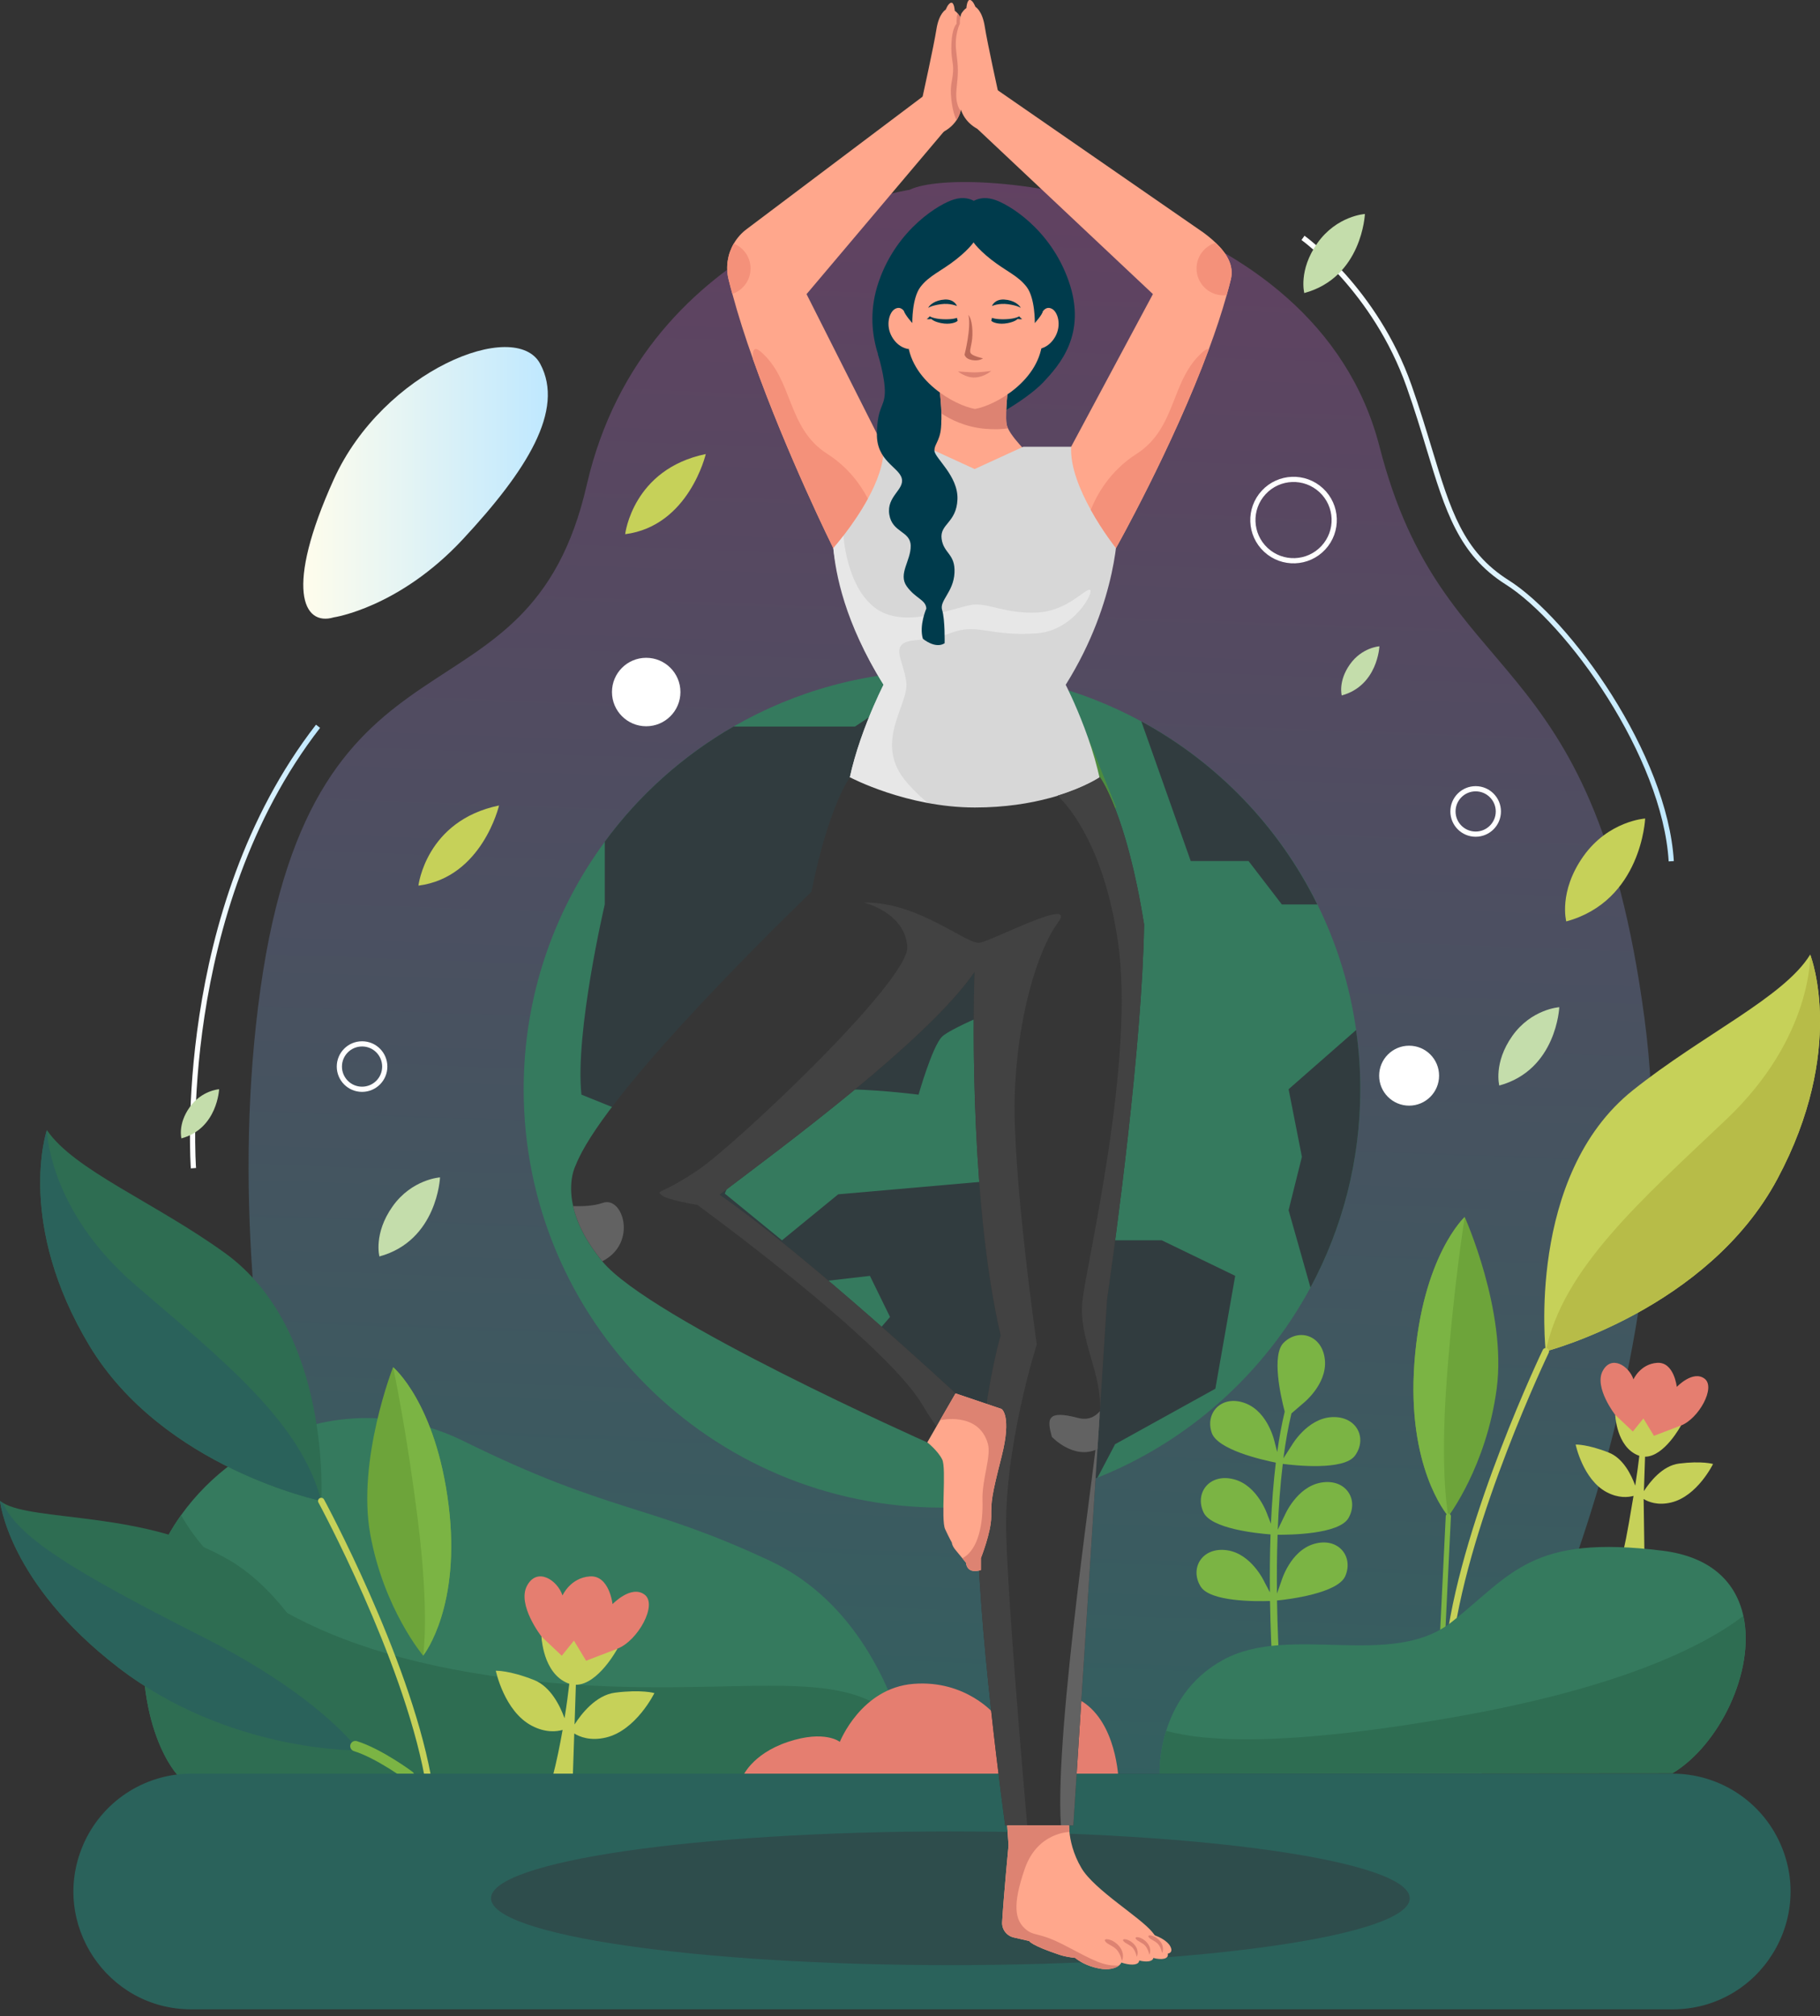<svg width="232" height="257" viewBox="0 0 232 257" fill="none" xmlns="http://www.w3.org/2000/svg">
<rect x="0" y="0" width="232" height="257" fill="#333333" stroke="none"/>
<g clipPath="url(#clip0_652_15245)">
<path d="M115.937 24.196C115.937 24.196 82.24 29.308 74.791 61.826C67.341 94.338 40.107 76.864 33.201 126.042C26.288 175.221 45.305 226.074 45.305 226.074H188.86C188.86 226.074 216.135 178.472 209.612 129.697C203.09 80.923 183.987 88.65 175.856 56.946C167.724 25.242 123.075 20.706 115.937 24.196Z" fill="url(#paint0_linear_652_15245)"/>
<path d="M197.038 172.247C197.038 172.247 217.664 166.91 226.57 150.264C235.351 133.849 230.881 122.016 230.755 121.678C230.748 121.672 230.749 121.672 230.749 121.672C227.418 127.115 217.062 131.849 208.136 138.974C194.502 149.867 197.038 172.247 197.038 172.247Z" fill="#C6D159"/>
<path d="M197.038 172.247C197.038 172.247 217.664 166.91 226.57 150.264C235.351 133.849 230.881 122.016 230.755 121.678C230.748 121.672 230.749 121.672 230.749 121.672C230.749 121.672 231.086 132.22 220.075 142.662C209.063 153.111 199.223 161.699 197.038 172.247Z" fill="#B7BC48"/>
<path d="M184.609 193.257C184.616 193.264 184.623 193.271 184.623 193.271C184.623 193.271 189.476 186.914 190.787 177.001C192.098 167.096 186.708 155.117 186.708 155.117C186.708 155.117 181.312 160.064 180.299 173.677C179.319 186.921 184.345 192.94 184.609 193.257Z" fill="#6DA43A"/>
<path d="M184.609 193.257C184.616 193.264 184.623 193.271 184.623 193.271C184.623 193.271 183.517 187.92 184.424 175.757C185.325 163.586 186.715 155.117 186.715 155.117C186.715 155.117 181.318 160.064 180.305 173.677C179.319 186.921 184.345 192.94 184.609 193.257Z" fill="#7BB444"/>
<path d="M184.828 209.534C185.027 209.527 185.192 209.375 185.225 209.169C187.404 193.357 197.323 172.638 197.422 172.426C197.521 172.214 197.435 171.969 197.224 171.863C197.012 171.764 196.767 171.85 196.661 172.062C196.561 172.267 186.589 193.112 184.391 209.057C184.358 209.289 184.517 209.5 184.748 209.527C184.775 209.534 184.801 209.54 184.828 209.534Z" fill="#C6D159"/>
<path d="M184.623 193.264L183.848 209.162" stroke="#7BB444" stroke-width="0.662" stroke-miterlimit="10" stroke-linecap="round"/>
<path d="M55.442 226.354L53.939 211.031" stroke="#7BB444" stroke-width="1.324" stroke-miterlimit="10" stroke-linecap="round"/>
<path d="M116.46 226.36H22.732C22.732 226.36 16.7 220.314 18.554 204.442C19.024 200.443 20.633 196.556 23.083 193.126C30.366 182.929 45.047 176.764 59.117 183.697C77.929 192.967 82.353 191.55 98.125 198.933C108.117 203.608 112.805 213.368 114.898 219.89C116.116 223.665 116.46 226.36 116.46 226.36Z" fill="#357A5E"/>
<path d="M116.46 226.359H22.732C22.732 226.359 16.7 220.313 18.554 204.441C19.024 200.442 20.633 196.555 23.083 193.125C26.5 199.17 36.141 209.712 62.534 213.586C91.06 217.77 107.157 210.738 114.904 219.889C116.116 223.664 116.46 226.359 116.46 226.359Z" fill="#2E6D52"/>
<path d="M45.47 223.096C45.47 223.096 29.115 223.334 15.077 212.541C1.046 201.748 0 191.312 0 191.312C0.099 191.392 0.212 191.471 0.331 191.538C4.337 194.001 18.646 192.544 29.347 198.927C39.239 204.827 44.358 219.593 45.311 222.566C45.417 222.904 45.47 223.096 45.47 223.096Z" fill="#2E6D52"/>
<path d="M45.47 223.096C45.47 223.096 29.115 223.334 15.077 212.541C1.046 201.748 0 191.312 0 191.312C0.099 191.392 0.212 191.471 0.331 191.538C2.344 195.848 8.495 199.854 25.751 208.595C36.948 214.269 42.603 219.414 45.305 222.566C45.417 222.904 45.47 223.096 45.47 223.096Z" fill="#2A625B"/>
<path d="M40.948 191.312C40.948 191.312 20.765 187.133 11.369 171.473C2.112 156.032 5.86 144.385 5.973 144.054C5.979 144.047 5.979 144.047 5.979 144.047C9.456 149.152 19.686 153.231 28.651 159.694C42.332 169.566 40.948 191.312 40.948 191.312Z" fill="#2E6D52"/>
<path d="M40.948 191.312C40.948 191.312 20.765 187.133 11.369 171.473C2.112 156.032 5.86 144.385 5.973 144.054C5.979 144.047 5.979 144.047 5.979 144.047C5.979 144.047 6.151 154.251 17.289 163.819C28.42 173.394 38.339 181.22 40.948 191.312Z" fill="#2A625B"/>
<path d="M53.953 211.018C53.946 211.025 53.939 211.031 53.939 211.031C53.939 211.031 48.947 205.118 47.205 195.603C45.47 186.088 50.105 174.262 50.105 174.262C50.105 174.262 55.555 178.784 57.184 191.895C58.767 204.648 54.191 210.7 53.953 211.018Z" fill="#6DA43A"/>
<path d="M53.953 211.018C53.946 211.025 53.939 211.031 53.939 211.031C53.939 211.031 54.754 205.813 53.304 194.1C51.86 182.386 50.112 174.262 50.112 174.262C50.112 174.262 55.562 178.784 57.191 191.895C58.767 204.648 54.191 210.7 53.953 211.018Z" fill="#7BB444"/>
<path d="M54.515 226.763C54.323 226.763 54.151 226.624 54.118 226.432C51.264 211.256 40.696 191.702 40.59 191.51C40.484 191.312 40.557 191.067 40.756 190.961C40.954 190.855 41.199 190.928 41.305 191.126C41.411 191.325 52.039 210.984 54.919 226.287C54.959 226.505 54.813 226.717 54.595 226.763C54.568 226.757 54.542 226.763 54.515 226.763Z" fill="#C6D159"/>
<path d="M52.165 226.352C52.165 226.352 48.391 223.538 45.305 222.564" stroke="#7BB444" stroke-width="1.324" stroke-miterlimit="10" stroke-linecap="round"/>
<path d="M94.622 226.552C94.622 226.552 95.754 223.586 100.449 222.023C105.144 220.46 107.058 222.023 107.058 222.023C107.058 222.023 109.759 215.15 116.454 214.627C123.148 214.104 126.803 218.54 126.803 218.54C126.803 218.54 129.498 214.885 135.239 215.845C140.98 216.805 142.284 223.387 142.549 226.354L94.622 226.552Z" fill="#E57E70"/>
<path d="M169.784 180.63C166.599 180.789 164.639 184.265 164.639 184.265L163.599 185.874C163.864 183.861 164.195 181.934 164.626 180.153L166.009 178.961C166.009 178.961 169.181 176.531 168.89 173.359C168.599 170.188 165.559 169.234 163.626 171.154C162.07 172.697 163.242 177.935 163.765 179.928C163.381 181.537 163.063 183.272 162.811 185.079L162.513 183.934C162.513 183.934 161.745 180.014 158.765 178.868C155.792 177.723 153.587 180.027 154.455 182.61C155.183 184.782 160.831 186.066 162.632 186.43C162.328 188.96 162.129 191.595 162.01 194.217L161.58 193.118C161.58 193.118 160.341 189.317 157.249 188.543C154.157 187.761 152.25 190.317 153.422 192.78C154.395 194.833 160.083 195.436 161.957 195.581C161.871 198.124 161.851 200.627 161.878 202.964L161.196 201.667C161.196 201.667 159.547 198.025 156.388 197.594C153.23 197.157 151.614 199.905 153.051 202.223C154.256 204.169 160.063 204.13 161.891 204.064C162.003 211.016 162.467 216.267 162.474 216.38L163.367 216.3C163.354 216.188 162.897 210.937 162.785 204.004C164.314 203.852 170.532 203.084 171.486 200.892C172.571 198.389 170.585 195.899 167.519 196.786C164.46 197.667 163.348 201.508 163.348 201.508L162.778 203.117C162.752 200.746 162.765 198.203 162.858 195.621C164.288 195.634 170.698 195.588 171.896 193.489C173.253 191.125 171.545 188.43 168.406 188.973C165.268 189.516 163.738 193.204 163.738 193.204L162.877 194.979C162.99 192.165 163.189 189.311 163.52 186.589C165.029 186.788 171.274 187.47 172.71 185.556C174.339 183.351 172.969 180.471 169.784 180.63Z" fill="#7BB444"/>
<path d="M205.904 180.358C205.904 180.358 203.19 176.875 204.289 174.763C205.395 172.65 207.646 174.094 208.222 175.816C208.222 175.816 209.083 173.856 211.241 173.71C213.4 173.564 213.744 176.776 213.744 176.776C213.744 176.776 215.79 174.617 217.28 175.723C218.764 176.829 216.525 180.841 214.274 181.702C214.274 181.702 213.347 183.172 210.089 183.02C206.831 182.868 205.891 181.398 205.904 180.358Z" fill="#E57E70"/>
<path d="M214.029 186.549C211.897 186.821 210.281 188.926 209.553 190.059L209.699 185.675C212.168 185.662 214.281 181.696 214.281 181.696L210.831 183.013L209.487 180.802L208.143 182.464L205.904 180.352C205.904 180.352 206.03 184.411 208.844 185.516C208.884 185.536 208.93 185.543 208.97 185.556C208.864 186.457 208.692 187.801 208.447 189.364C207.97 188.039 206.931 185.874 205.07 185.146C202.322 184.06 200.852 184.126 200.852 184.126C200.852 184.126 201.779 188.595 204.812 190.198C206.322 190.992 207.553 190.853 208.229 190.668C207.937 192.33 207.374 195.939 206.924 197.674H209.613L209.52 191.065C210.096 191.423 211.288 191.926 213.029 191.509C216.373 190.708 218.366 186.602 218.366 186.602C218.366 186.602 216.956 186.179 214.029 186.549Z" fill="#C6D159"/>
<path d="M213.215 226.013L147.82 226.066C147.82 226.066 147.714 223.636 148.654 220.617C149.608 217.564 151.634 213.896 155.938 211.558C164.48 206.91 177.432 212.823 185.119 206.691C192.807 200.56 195.244 195.587 211.904 197.653C218.221 198.434 221.319 201.785 222.233 205.976C223.769 213.035 219.128 222.451 213.215 226.013Z" fill="#357A5E"/>
<path d="M213.215 226.013L147.82 226.066C147.82 226.066 147.714 223.636 148.654 220.617C153.554 221.988 163.804 222.636 185.172 218.902C206.255 215.22 216.896 210.016 222.227 205.977C223.769 213.035 219.128 222.451 213.215 226.013Z" fill="#2E6D52"/>
<path d="M69.03 208.599C69.03 208.599 65.891 204.58 67.169 202.143C68.447 199.707 71.043 201.369 71.705 203.362C71.705 203.362 72.698 201.104 75.188 200.932C77.678 200.759 78.082 204.468 78.082 204.468C78.082 204.468 80.445 201.978 82.16 203.249C83.875 204.52 81.293 209.156 78.691 210.149C78.691 210.149 77.618 211.851 73.857 211.672C70.096 211.5 69.01 209.798 69.03 208.599Z" fill="#E57E70"/>
<path d="M78.406 215.75C75.949 216.061 74.076 218.491 73.241 219.803L73.407 214.744C76.254 214.73 78.697 210.155 78.697 210.155L74.711 211.678L73.162 209.122L71.612 211.042L69.03 208.605C69.03 208.605 69.175 213.294 72.427 214.565C72.473 214.585 72.526 214.598 72.572 214.611C72.453 215.651 72.255 217.2 71.963 219.008C71.407 217.478 70.215 214.982 68.07 214.134C64.898 212.883 63.203 212.956 63.203 212.956C63.203 212.956 64.269 218.114 67.778 219.961C69.526 220.882 70.944 220.723 71.718 220.498C71.38 222.418 70.957 224.517 70.434 226.523H73.016L73.201 220.955C73.864 221.365 75.241 221.948 77.254 221.465C81.108 220.538 83.418 215.803 83.418 215.803C83.418 215.803 81.79 215.32 78.406 215.75Z" fill="#C6D159"/>
<path d="M82.372 92.571C84.782 92.571 86.736 90.617 86.736 88.207C86.736 85.797 84.782 83.844 82.372 83.844C79.962 83.844 78.009 85.797 78.009 88.207C78.009 90.617 79.962 92.571 82.372 92.571Z" fill="url(#paint1_linear_652_15245)"/>
<path d="M183.444 137.108C183.444 139.213 181.736 140.928 179.623 140.928C177.518 140.928 175.803 139.22 175.803 137.108C175.803 135.002 177.511 133.287 179.623 133.287C181.736 133.287 183.444 134.995 183.444 137.108Z" fill="url(#paint2_linear_652_15245)"/>
<path d="M49.046 135.948C49.046 137.551 47.748 138.842 46.152 138.842C44.55 138.842 43.259 137.544 43.259 135.948C43.259 134.346 44.556 133.055 46.152 133.055C47.748 133.048 49.046 134.346 49.046 135.948Z" stroke="white" stroke-width="0.662" stroke-miterlimit="10"/>
<path d="M190.999 103.429C190.999 105.031 189.701 106.322 188.106 106.322C186.503 106.322 185.212 105.025 185.212 103.429C185.212 101.826 186.51 100.535 188.106 100.535C189.701 100.535 190.999 101.833 190.999 103.429Z" stroke="white" stroke-width="0.662" stroke-miterlimit="10"/>
<path d="M168.691 69.816C170.64 67.717 170.518 64.437 168.419 62.489C166.321 60.54 163.04 60.662 161.092 62.761C159.143 64.859 159.265 68.14 161.364 70.088C163.462 72.037 166.743 71.915 168.691 69.816Z" stroke="white" stroke-width="0.662" stroke-miterlimit="10"/>
<path d="M42.544 78.691C42.544 78.691 50.873 77.473 59.005 68.733C67.136 59.992 72.023 52.271 68.864 46.378C65.713 40.485 48.841 47.193 42.544 61.111C36.246 75.03 38.617 79.863 42.544 78.691Z" fill="url(#paint3_linear_652_15245)"/>
<path d="M212.711 109.799C211.91 96.43 199.746 79.433 191.933 74.493C185.934 70.705 184.232 65.103 181.881 57.35C181.16 54.959 180.339 52.251 179.306 49.331C175.035 37.187 165.99 30.658 165.904 30.592L166.288 30.049C166.38 30.115 175.591 36.757 179.935 49.106C180.968 52.046 181.789 54.761 182.517 57.157C184.914 65.057 186.497 70.275 192.284 73.937C200.21 78.942 212.559 96.192 213.367 109.759L212.711 109.799Z" fill="url(#paint4_linear_652_15245)"/>
<path d="M24.328 148.926C24.301 148.601 21.944 116.043 40.279 92.371L40.802 92.775C22.626 116.248 24.963 148.549 24.99 148.873L24.328 148.926Z" fill="url(#paint5_linear_652_15245)"/>
<path d="M213.208 256.116H24.394C13.66 256.116 6.39 245.184 10.541 235.285C12.886 229.703 18.342 226.074 24.394 226.074H213.208C218.916 226.074 224.134 229.312 226.67 234.424C231.616 244.409 224.352 256.116 213.208 256.116Z" fill="#2A625B"/>
<path d="M121.148 250.481C153.487 250.481 179.703 246.666 179.703 241.959C179.703 237.253 153.487 233.438 121.148 233.438C88.809 233.438 62.594 237.253 62.594 241.959C62.594 246.666 88.809 250.481 121.148 250.481Z" fill="#2E4D4C"/>
<path d="M173.399 138.841C173.399 147.979 171.095 156.587 167.049 164.109C161.149 175.054 151.541 183.696 139.907 188.344C137.795 189.205 135.61 189.92 133.372 190.496C129.127 191.589 124.671 192.165 120.076 192.165C90.629 192.165 66.752 168.294 66.752 138.841C66.752 127.035 70.593 116.109 77.102 107.283C81.478 101.323 87.074 96.311 93.51 92.603C101.33 88.1 110.408 85.518 120.076 85.518C129.28 85.518 137.934 87.848 145.496 91.954C155.177 97.211 163.043 105.376 167.93 115.275C170.38 120.228 172.075 125.624 172.869 131.299C173.22 133.762 173.399 136.279 173.399 138.841Z" fill="#357A5E"/>
<path d="M157.454 162.62L154.925 177.008L142.145 184.08L139.901 188.344C137.788 189.205 135.603 189.92 133.365 190.496V181.458H120.897L110.892 170.837L113.454 167.864L110.892 162.626L97.927 164.116L86.021 152.224L82.2 142.788L74.115 139.524C73.274 131.584 77.088 115.289 77.088 115.289V107.29C81.465 101.33 87.061 96.318 93.497 92.61H108.985L113.447 89.637H120.062V96.444L108.978 101.125L117.083 106.356L123.996 101.125L133.352 104.515L139.583 115.289L129.982 118.129V127.486C129.982 127.486 121.301 130.889 120.062 132.16C118.824 133.438 117.089 139.53 117.089 139.53C117.089 139.53 112.805 138.967 108.554 138.855C104.296 138.749 97.92 138.855 97.92 138.855L92.391 152.138L99.681 158.091L106.846 152.23L127.253 150.443L137.901 158.091H148.092L157.454 162.62Z" fill="#313C3F"/>
<path d="M124.572 88.922V95.153L134.637 100.119L136.623 103.516L142.291 102.953L138.748 94.166L131.802 90.763L130.385 88.922H124.572Z" fill="#4D8C3F"/>
<path d="M167.917 115.281H163.401L159.156 109.752H151.786L145.489 91.953C155.17 97.211 163.036 105.375 167.917 115.281Z" fill="#313C3F"/>
<path d="M173.399 138.842C173.399 147.979 171.095 156.587 167.049 164.109L164.261 154.257L165.956 147.45L164.261 138.835L172.863 131.293C173.22 133.763 173.399 136.279 173.399 138.842Z" fill="#313C3F"/>
<path d="M199.654 117.447C199.654 117.447 198.634 113.66 201.839 109.137C205.044 104.621 209.712 104.33 209.712 104.33C209.712 104.33 209.275 114.825 199.654 117.447Z" fill="#C6D159"/>
<path d="M166.261 37.353C166.261 37.353 165.48 34.44 167.943 30.97C170.406 27.5 173.988 27.275 173.988 27.275C173.988 27.275 173.651 35.334 166.261 37.353Z" fill="#C4DDAB"/>
<path d="M48.364 160.15C48.364 160.15 47.583 157.237 50.046 153.767C52.509 150.297 56.091 150.072 56.091 150.072C56.091 150.072 55.754 158.137 48.364 160.15Z" fill="#C4DDAB"/>
<path d="M23.129 145.1C23.129 145.1 22.639 143.292 24.175 141.134C25.705 138.975 27.93 138.836 27.93 138.836C27.93 138.836 27.718 143.848 23.129 145.1Z" fill="#C4DDAB"/>
<path d="M171.035 88.643C171.035 88.643 170.545 86.835 172.081 84.677C173.611 82.518 175.836 82.379 175.836 82.379C175.836 82.379 175.624 87.391 171.035 88.643Z" fill="#C4DDAB"/>
<path d="M191.118 138.364C191.118 138.364 190.344 135.484 192.78 132.041C195.217 128.604 198.766 128.379 198.766 128.379C198.766 128.379 198.435 136.365 191.118 138.364Z" fill="#C4DDAB"/>
<path d="M89.967 57.873C89.967 57.873 87.829 67.044 79.691 68.09C79.691 68.09 80.644 59.8 89.967 57.873Z" fill="#C6D159"/>
<path d="M63.614 102.668C63.614 102.668 61.475 111.839 53.337 112.885C53.337 112.892 54.29 104.595 63.614 102.668Z" fill="#C6D159"/>
<path d="M136.245 35.877C133.915 29.129 128.425 25.911 126.598 25.401C125.406 25.07 124.572 25.361 124.135 25.6C123.698 25.355 122.857 25.064 121.671 25.401C119.844 25.911 114.354 29.129 112.024 35.877C109.693 42.624 112.924 47.861 114.46 50.384C115.997 52.907 123.784 54.721 123.784 54.721L125.115 54.046C125.115 54.046 130.597 51.252 133.014 48.703C135.027 46.544 138.583 42.624 136.245 35.877Z" fill="#003B4C"/>
<path d="M132.166 58.86C132.166 58.86 128.491 61.178 124.128 61.688C119.771 61.178 116.089 58.86 116.089 58.86C116.089 58.86 119.718 55.615 119.95 54.046C120.003 53.695 120.016 53.225 120.003 52.702C119.963 50.861 119.632 48.391 119.632 48.391L124.128 48.113L128.624 48.391C128.624 48.391 128.081 52.464 128.306 54.04C128.333 54.205 128.392 54.391 128.485 54.589C129.26 56.271 132.166 58.86 132.166 58.86Z" fill="#FFA78C"/>
<path d="M128.306 54.046C128.333 54.212 128.392 54.397 128.485 54.596C127.763 54.715 126.79 54.761 125.499 54.649C123.002 54.417 121.095 53.43 120.003 52.702C119.963 50.861 119.632 48.391 119.632 48.391L124.128 48.113L128.624 48.391C128.624 48.398 128.081 52.47 128.306 54.046Z" fill="#DD8372"/>
<path d="M132.994 38.074C132.974 35.657 131.663 33.419 129.531 32.287C126.949 30.923 124.287 30.797 124.287 30.797C124.287 30.797 121.625 30.923 119.042 32.287C116.91 33.412 115.599 35.657 115.579 38.074C115.573 39.339 115.586 41.027 115.672 43.166C115.877 48.516 121.784 51.708 124.287 52.125C126.79 51.708 132.69 48.51 132.901 43.166C132.988 41.027 133.007 39.332 132.994 38.074Z" fill="#FFA78C"/>
<path d="M135.848 87.286C135.848 87.286 140.602 96.503 140.748 103.708L124.234 107.038L107.726 103.708C107.739 103.098 107.786 102.476 107.859 101.847C108.64 95.013 112.626 87.279 112.626 87.279C107.627 79.3 106.402 72.023 106.097 68.766C105.991 67.613 106.005 66.965 106.005 66.965L109.891 56.94H118.036L124.24 59.787L130.445 56.94H138.596L142.483 66.965C142.47 66.965 142.615 76.48 135.848 87.286Z" fill="#D7D7D7"/>
<path d="M102.813 37.491L112.626 56.946C112.732 59.018 111.812 61.408 110.633 63.567C108.753 67.017 106.217 69.864 106.217 69.864C106.217 69.864 100.304 57.965 95.993 45.795C94.993 42.987 94.086 40.16 93.358 37.465C93.185 36.842 93.02 36.227 92.874 35.617C92.483 34.035 92.748 32.406 93.536 31.055C93.953 30.333 94.523 29.684 95.218 29.175L117.738 12.217L120.969 15.998L102.813 37.491Z" fill="#FFA78C"/>
<path d="M117.599 12.364C117.599 12.364 119.043 5.822 119.367 3.743C119.691 1.67 120.559 1.227 120.559 1.227C120.559 1.227 120.85 0.425 121.241 0.346C121.638 0.266 121.711 1.385 121.711 1.385C121.711 1.385 121.963 1.505 122.287 1.981C122.612 2.458 122.539 3.617 122.539 3.617C122.539 3.617 122.79 3.379 122.936 4.213C123.082 5.054 122.684 7.881 122.684 7.881C122.684 7.881 122.936 12.232 122.466 14.105C121.996 15.979 120.287 16.979 119.149 17.218C118.01 17.469 117.599 12.364 117.599 12.364Z" fill="#FFA78C"/>
<path d="M156.898 35.611C156.739 36.267 156.56 36.936 156.368 37.611C155.739 39.849 154.965 42.18 154.097 44.511C149.436 57.105 142.258 69.851 142.258 69.851C142.258 69.851 140.582 67.752 139.046 64.985C137.669 62.508 136.404 59.482 136.543 56.939L146.966 37.485L124.618 16.455L126.882 11.297L153.402 29.645C153.938 30.043 154.475 30.473 154.965 30.95C156.335 32.248 157.335 33.83 156.898 35.611Z" fill="#FFA78C"/>
<path d="M127.3 12.012C127.3 12.012 125.856 5.47 125.532 3.391C125.207 1.319 124.34 0.875 124.34 0.875C124.34 0.875 124.048 0.074 123.658 -0.006C123.26 -0.085 123.188 1.034 123.188 1.034C123.188 1.034 122.936 1.153 122.612 1.63C122.287 2.107 122.36 3.265 122.36 3.265C122.36 3.265 122.108 3.027 121.963 3.861C121.817 4.702 122.214 7.53 122.214 7.53C122.214 7.53 121.963 11.88 122.433 13.754C122.903 15.628 124.611 16.628 125.75 16.866C126.882 17.124 127.3 12.012 127.3 12.012Z" fill="#FFA78C"/>
<path d="M124.293 30.607C124.293 30.607 123.797 31.553 121.877 33.07C119.95 34.586 118.44 35.122 117.334 36.572C116.228 38.023 116.295 41.175 116.295 41.175C116.295 41.175 115.758 41.3 115.162 39.44C114.56 37.579 115.229 32.408 118.003 30.991C120.771 29.567 124.293 30.607 124.293 30.607Z" fill="#003B4C"/>
<path d="M115.222 39.638C115.222 39.638 114.811 38.969 114.083 39.379C113.355 39.79 112.851 41.459 113.706 42.942C114.56 44.425 115.851 44.491 115.851 44.491L116.288 41.174C116.295 41.174 115.374 40.161 115.222 39.638Z" fill="#FFA78C"/>
<path d="M123.909 30.607C123.909 30.607 124.406 31.553 126.326 33.07C128.253 34.586 129.763 35.122 130.869 36.572C131.974 38.023 131.908 41.175 131.908 41.175C131.908 41.175 132.445 41.3 133.04 39.44C133.636 37.579 132.974 32.408 130.2 30.991C127.432 29.567 123.909 30.607 123.909 30.607Z" fill="#003B4C"/>
<path d="M132.981 39.638C132.981 39.638 133.391 38.969 134.12 39.379C134.848 39.79 135.351 41.459 134.497 42.942C133.643 44.425 132.352 44.491 132.352 44.491L131.915 41.174C131.908 41.174 132.829 40.161 132.981 39.638Z" fill="#FFA78C"/>
<path d="M124.234 105.224C124.234 105.224 123.856 105.191 123.214 105.012L124.234 105.224Z" fill="#996500"/>
<path d="M132.166 80.725C127.379 81.062 125.452 80.043 123.26 80.208C121.069 80.38 120.724 81.321 116.93 81.579C113.129 81.837 115.096 83.883 115.52 86.87C115.95 89.856 111.169 94.637 115.613 99.755C118.718 103.337 121.704 104.582 123.221 105.006L107.865 101.848C108.647 95.014 112.633 87.28 112.633 87.28C107.634 79.301 106.528 73.11 106.223 69.852L107.521 68.269C107.521 68.269 107.885 75.004 111.792 77.652C115.699 80.301 122.208 77.136 124.24 77.056C126.28 76.97 128.339 78.248 132.173 78.076C136.007 77.91 138.225 75.09 138.914 75.176C139.589 75.269 136.947 80.387 132.166 80.725Z" fill="#E7E7E7"/>
<path d="M145.84 117.838C145.721 125.519 144.8 135.65 143.781 144.768C142.761 153.892 141.635 162.01 141.112 165.679L140.205 179.869L139.894 184.702L136.821 232.669H128.134C128.134 232.669 124.459 206.176 124.618 192.933C124.697 186.305 125.432 180.63 126.147 176.604C126.863 172.578 127.558 170.214 127.558 170.214C123.863 154.362 123.976 131.061 124.234 123.883C118.215 132.63 99.714 146.218 91.722 152.283C103.071 160.196 121.817 177.617 121.817 177.617L119.393 181.829L118.221 183.861C118.221 183.861 82.836 168.155 76.784 160.779C74.546 158.057 73.493 155.673 73.062 153.747C72.327 150.476 73.38 148.542 73.38 148.542C76.671 140.093 96.337 120.553 103.442 113.66C105.634 102.688 108.335 99.072 108.335 99.072C108.335 99.072 115.593 102.926 124.267 102.926C128.101 102.926 131.286 102.396 133.775 101.728C134.14 101.635 134.491 101.529 134.828 101.43C138.358 100.35 140.205 99.079 140.205 99.079C140.205 99.079 143.569 103.568 145.84 117.838Z" fill="#363636"/>
<path d="M129.346 139.874C129.087 149.992 132.16 171.373 132.16 171.373C132.16 171.373 127.915 184.603 128.266 195.694C128.551 204.904 130.346 225.829 130.941 232.662H128.134C128.134 232.662 124.459 206.169 124.618 192.926C124.697 186.298 125.432 180.623 126.147 176.597C126.863 172.571 127.558 170.207 127.558 170.207C123.863 154.355 123.976 131.054 124.234 123.876C118.215 132.623 99.714 146.211 91.722 152.276C103.071 160.189 121.817 177.61 121.817 177.61L119.393 181.822C118.864 181.12 118.261 180.219 117.573 179.054C112.831 170.989 88.894 153.581 88.894 153.581C88.894 153.581 84.928 152.938 84.286 152.303C83.644 151.66 84.286 152.303 89.027 149.098C93.768 145.893 115.911 125.028 115.652 120.678C115.394 116.321 110.143 115.043 110.143 115.043C117.063 114.917 123.201 120.42 124.87 120.162C126.532 119.903 137.417 114.143 134.855 117.606C132.292 121.056 129.604 129.756 129.346 139.874Z" fill="#424242"/>
<path d="M127.677 185.644C126.353 190.849 126.353 191.319 126.353 193.305C126.353 195.292 125.035 198.602 125.035 198.602V200.119C125.035 200.119 123.32 200.774 123.128 199.172C123.128 199.172 122.929 198.927 122.671 198.616C122.393 198.278 122.049 197.854 121.804 197.563C121.334 196.993 121.334 196.616 121.334 196.616C121.334 196.616 121.049 196.139 120.479 194.914C119.91 193.683 120.671 187.154 120.102 186.021C119.533 184.889 118.208 183.85 118.208 183.85L119.83 181.022L121.804 177.605L127.67 179.592C127.677 179.592 129.001 180.446 127.677 185.644Z" fill="#FFA78C"/>
<path d="M148.859 249.018C149.005 249.713 148.085 249.846 147.019 249.567C146.926 250.044 146.131 250.117 145.218 249.892C145.185 250.455 144.297 250.534 143.291 250.256C143.172 250.223 143.052 250.183 142.94 250.15C142.887 250.283 142.787 250.408 142.655 250.521H142.648C142.172 250.918 141.238 251.13 140.139 250.918C138.483 250.6 137.477 249.912 137.053 249.561C136.285 249.475 135.603 249.349 135.054 249.163C131.365 247.932 131.193 247.409 131.193 247.409L129.207 246.952C128.306 246.74 127.69 245.919 127.743 244.999C127.942 241.648 128.558 235.218 128.558 235.218L128.386 232.676H136.278C136.278 232.676 136.265 232.994 136.325 233.517C136.424 234.517 136.768 236.278 137.861 238.119C139.53 240.92 145.317 244.343 146.893 246.276C147.005 246.416 147.105 246.548 147.204 246.674C147.661 246.846 148.793 247.343 149.184 248.091C149.475 248.64 149.277 248.932 148.859 249.018Z" fill="#FFA78C"/>
<path d="M111.891 45.088C111.891 45.088 112.851 48.173 112.792 50.067C112.726 51.961 111.845 51.769 111.779 55.272C111.712 58.775 114.593 59.529 114.95 60.98C115.315 62.43 112.99 63.251 113.361 65.582C113.732 67.912 116.05 67.661 116.089 69.555C116.129 71.448 114.46 73.15 115.579 74.726C116.698 76.302 118.023 76.428 118.082 77.567C118.082 77.567 117.136 79.712 117.639 81.414C117.639 81.414 119.215 82.758 120.413 81.99C120.413 81.99 120.479 78.951 120.095 77.752C119.718 76.554 121.545 75.481 121.671 73.024C121.797 70.568 120.281 70.568 120.029 68.674C119.778 66.78 121.923 66.654 122.049 63.661C122.175 60.662 119.142 58.391 119.115 57.444C119.089 56.497 120.056 56.086 119.976 53.603C119.917 51.12 111.891 45.088 111.891 45.088Z" fill="#003B4C"/>
<path d="M140.205 179.869L139.894 184.703C136.868 186.133 134.087 183.147 134.087 183.147C133.444 180.842 133.444 179.69 137.417 180.73C138.695 181.061 139.576 180.604 140.205 179.869Z" fill="#626262"/>
<path d="M76.777 160.759C74.539 158.037 73.486 155.653 73.056 153.726C74.32 153.779 75.737 153.707 76.856 153.316C79.419 152.422 81.306 158.474 76.777 160.759Z" fill="#626262"/>
<path d="M140.205 179.869L139.894 184.703L136.821 232.67H135.239C134.391 220.387 139.894 184.703 140.205 179.869Z" fill="#626262"/>
<path d="M145.84 117.837C145.721 125.518 144.8 135.649 143.781 144.767C142.761 153.892 141.635 162.01 141.112 165.678L140.205 179.868C140.516 175.035 137.457 170.684 137.974 165.864C138.484 161.036 144.787 135.06 142.476 119.817C140.748 108.415 136.735 103.277 134.822 101.409C138.351 100.33 140.198 99.059 140.198 99.059C140.198 99.059 143.569 103.568 145.84 117.837Z" fill="#424242"/>
<path d="M110.627 63.56C108.746 67.01 106.21 69.858 106.21 69.858C106.21 69.858 100.297 57.959 95.986 45.788C95.887 44.59 96.145 44.133 96.927 44.788C101.151 48.364 100.257 54.529 105.455 57.853C108.117 59.554 109.706 61.786 110.627 63.56Z" fill="#F4917A"/>
<path d="M154.097 44.519C149.436 57.113 142.258 69.859 142.258 69.859C142.258 69.859 140.583 67.76 139.046 64.993C139.775 63.152 141.43 60.059 144.867 57.861C150.071 54.53 149.177 48.372 153.395 44.797C153.72 44.525 153.945 44.439 154.097 44.519Z" fill="#F4917A"/>
<path d="M95.675 34.221C95.675 35.724 94.708 37.002 93.358 37.459C93.185 36.836 93.02 36.22 92.874 35.611C92.483 34.029 92.748 32.4 93.536 31.049C94.788 31.552 95.675 32.784 95.675 34.221Z" fill="#F4917A"/>
<path d="M156.898 35.611C156.739 36.266 156.56 36.935 156.368 37.611C156.229 37.637 156.09 37.644 155.958 37.644C154.064 37.644 152.528 36.114 152.528 34.22C152.528 32.671 153.554 31.366 154.965 30.949C156.335 32.247 157.335 33.83 156.898 35.611Z" fill="#F4917A"/>
<path d="M118.314 39.241C118.314 39.241 118.698 38.949 119.917 38.777C121.135 38.605 121.989 39.009 121.989 39.009C121.989 39.009 121.671 38.115 120.433 38.181C119.188 38.248 118.486 38.877 118.314 39.241Z" fill="#003B4C"/>
<path d="M123.446 40.141C123.446 40.141 123.896 40.571 123.956 42.16C124.022 43.749 123.552 44.491 123.697 44.941C123.85 45.392 125.3 45.67 125.3 45.67C125.3 45.67 124.85 46.054 123.936 45.901C123.015 45.749 122.956 45.193 122.956 45.193C122.956 45.193 123.83 41.803 123.446 40.141Z" fill="#BC6958"/>
<path d="M121.982 40.512C121.982 40.512 121.519 40.737 120.241 40.691C118.963 40.644 118.5 40.307 118.5 40.307C118.466 40.446 118.135 40.664 118.135 40.664C118.347 40.711 118.572 40.684 118.718 40.658C118.831 40.777 119.135 41.008 119.956 41.181C121.095 41.412 121.916 41.088 122.075 40.883L121.982 40.512Z" fill="#003B4C"/>
<path d="M130.12 39.241C130.12 39.241 129.736 38.949 128.518 38.777C127.3 38.605 126.445 39.009 126.445 39.009C126.445 39.009 126.763 38.115 128.001 38.181C129.246 38.248 129.948 38.877 130.12 39.241Z" fill="#003B4C"/>
<path d="M126.452 40.512C126.452 40.512 126.916 40.737 128.194 40.691C129.472 40.644 129.935 40.307 129.935 40.307C129.968 40.446 130.299 40.664 130.299 40.664C130.087 40.711 129.862 40.684 129.717 40.658C129.604 40.777 129.299 41.008 128.478 41.181C127.339 41.412 126.518 41.088 126.359 40.883L126.452 40.512Z" fill="#003B4C"/>
<path d="M122.122 47.346C122.122 47.346 122.969 47.412 123.896 47.458C124.823 47.504 126.346 47.279 126.346 47.279C126.346 47.279 125.532 48.034 124.327 48.114C123.128 48.193 122.122 47.346 122.122 47.346Z" fill="#DD8372"/>
<path d="M122.459 14.119C122.459 14.119 121.711 13.391 121.936 11.298C122.161 9.206 122.168 8.696 121.896 6.557C121.625 4.425 122.36 3.015 122.36 3.015C122.36 3.015 122.327 2.624 122.413 2.266C122.413 2.266 122.373 2.048 122.148 1.803C121.93 1.558 121.936 3.034 121.936 3.034C121.936 3.034 121.367 3.524 121.281 5.531C121.195 7.537 121.559 7.815 121.493 9.093C121.426 10.371 121.062 10.755 121.267 12.656C121.473 14.556 121.936 15.304 121.936 15.304C121.936 15.304 122.314 14.741 122.459 14.119Z" fill="#DD8372"/>
<path d="M142.655 250.515C142.178 250.912 141.245 251.124 140.145 250.912C138.49 250.595 137.484 249.906 137.06 249.555C136.292 249.469 135.61 249.343 135.06 249.158C131.372 247.926 131.2 247.403 131.2 247.403L129.213 246.946C128.313 246.734 127.697 245.913 127.75 244.993C127.949 241.642 128.564 235.213 128.564 235.213L128.392 232.67H136.285C136.285 232.67 136.272 232.988 136.331 233.511C136.331 233.511 132.253 233.511 130.63 238.199C129.008 242.894 129.438 244.688 130.63 245.8C131.822 246.906 132.253 246.138 135.835 248.019C139.41 249.893 140.688 250.647 142.655 250.515Z" fill="#DD8372"/>
<path d="M127.677 185.644C126.353 190.849 126.353 191.319 126.353 193.305C126.353 195.292 125.035 198.602 125.035 198.602V200.119C125.035 200.119 123.32 200.774 123.128 199.172C123.128 199.172 122.929 198.927 122.671 198.616C124.797 197.53 125.326 193.987 125.24 191.253C125.154 188.524 126.393 185.624 125.922 184.002C124.731 179.87 119.837 181.022 119.837 181.022L121.81 177.605L127.677 179.592C127.677 179.592 129.001 180.446 127.677 185.644Z" fill="#DD8372"/>
<path d="M143.013 249.945C143.013 249.945 142.854 249.078 142.37 248.535C141.887 247.992 141.119 247.833 140.867 247.416C140.609 246.999 141.814 247.065 142.655 248.058C143.489 249.051 143.013 249.945 143.013 249.945Z" fill="#DD8372"/>
<path d="M144.906 249.416C144.906 249.416 144.774 248.721 144.39 248.277C143.999 247.84 143.383 247.708 143.178 247.37C142.973 247.032 143.94 247.085 144.622 247.887C145.297 248.688 144.906 249.416 144.906 249.416Z" fill="#DD8372"/>
<path d="M146.509 249.156C146.509 249.156 146.376 248.461 145.992 248.018C145.602 247.58 144.986 247.448 144.781 247.11C144.575 246.773 145.542 246.826 146.224 247.627C146.9 248.435 146.509 249.156 146.509 249.156Z" fill="#DD8372"/>
<path d="M148.138 248.932C148.138 248.932 148.005 248.237 147.621 247.793C147.231 247.356 146.615 247.223 146.41 246.886C146.204 246.548 147.171 246.601 147.853 247.402C148.528 248.21 148.138 248.932 148.138 248.932Z" fill="#DD8372"/>
</g>
<defs>
<linearGradient id="paint0_linear_652_15245" x1="116.457" y1="275.393" x2="127.421" y2="-25.748" gradientUnits="userSpaceOnUse">
<stop stop-color="#28675F"/>
<stop offset="1" stop-color="#6C3A62"/>
</linearGradient>
<linearGradient id="paint1_linear_652_15245" x1="82.14" y1="94.555" x2="82.606" y2="81.765" gradientUnits="userSpaceOnUse">
<stop stop-color="white"/>
<stop offset="1" stop-color="white"/>
</linearGradient>
<linearGradient id="paint2_linear_652_15245" x1="179.424" y1="142.654" x2="179.831" y2="131.469" gradientUnits="userSpaceOnUse">
<stop stop-color="white"/>
<stop offset="1" stop-color="white"/>
</linearGradient>
<linearGradient id="paint3_linear_652_15245" x1="38.659" y1="61.547" x2="69.833" y2="61.547" gradientUnits="userSpaceOnUse">
<stop stop-color="#FFFDEC"/>
<stop offset="1" stop-color="#BFE8FF"/>
</linearGradient>
<linearGradient id="paint4_linear_652_15245" x1="165.909" y1="69.927" x2="213.374" y2="69.927" gradientUnits="userSpaceOnUse">
<stop stop-color="white"/>
<stop offset="1" stop-color="#BFE8FF"/>
</linearGradient>
<linearGradient id="paint5_linear_652_15245" x1="24.218" y1="120.65" x2="40.802" y2="120.65" gradientUnits="userSpaceOnUse">
<stop stop-color="white"/>
<stop offset="1" stop-color="#BFE8FF"/>
</linearGradient>
<clipPath id="clip0_652_15245">
<rect width="232" height="256.116" fill="white"/>
</clipPath>
</defs>
</svg>
